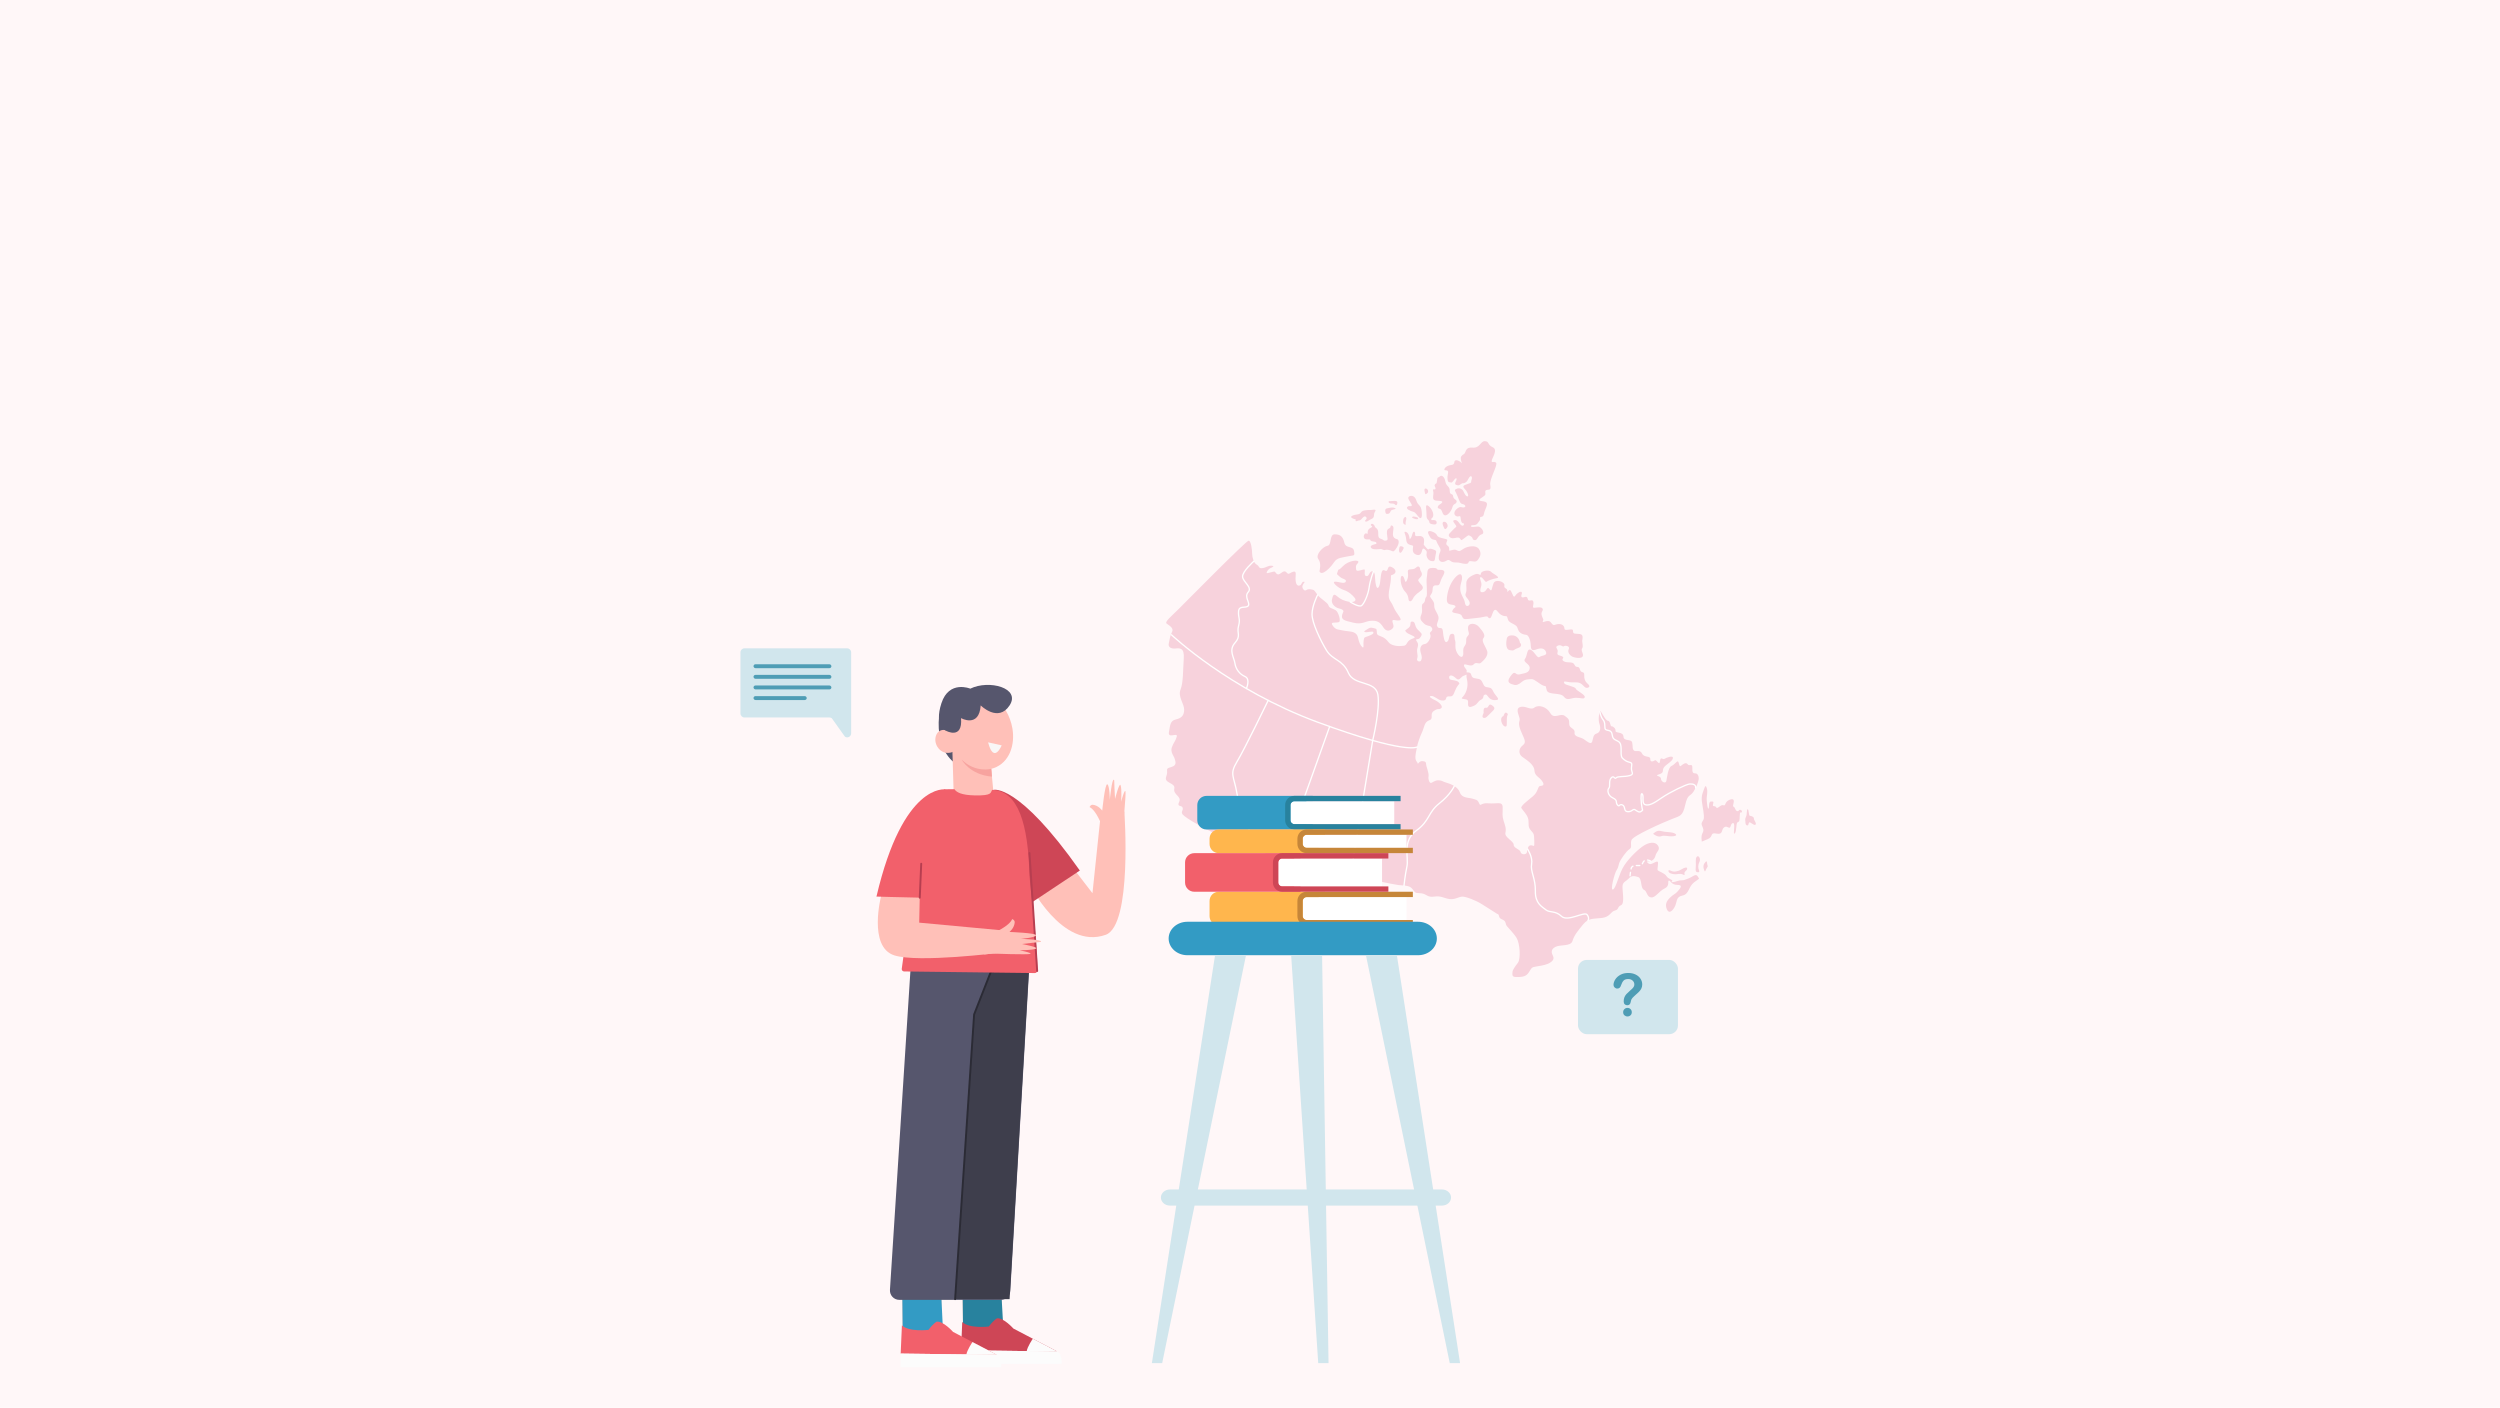 <?xml version="1.0" encoding="UTF-8"?>
<svg id="Layer_1" xmlns="http://www.w3.org/2000/svg" viewBox="0 0 1922.05 1082.35">
  <rect width="1922.05" height="1082.35" fill="#fff7f8"/>
  <g>
    <g>
      <g>
        <path d="M1162.83,747.09c.13-1.32,1.86-3.93,4.14-6.83,2.28-2.9,1.66-14.9-1.04-19.25-2.69-4.35-7.66-8.69-8.07-10.14-.41-1.45-.21-2.9-3.31-4.14-3.1-1.24-1.24-3.73-3.52-4.14,0,0-6.78-4.24-11.59-7.35-4.81-3.1-12.73-6.05-15.37-5.9-2.64.16-5.59,2.48-9.78,1.86-4.19-.62-6.37-2.65-11.64-1.87-5.28.78-5.59-1.86-9.63-2.48-4.04-.62-4.35.62-6.68-2.79-2.33-3.42-5.28-3-11.28-3.62-6-.62-93.77-19.25-120.68-30.43-26.91-11.18-43.47-21.53-45.13-23.81-1.66-2.28.62-2.9,0-5.18s-4.76-.21-2.69-4.55c2.07-4.35-4.76-5.38-3.73-10.14,1.03-4.76-8.28-3.93-6.21-9.31,2.07-5.38-1.66-5.8,3.73-7.25s2.9-5.18,2.69-6.62c-.21-1.45-3.52-4.76-2.07-8.69,1.45-3.93,2.69-4.35,3.73-8.07,1.03-3.73-7.04,1.97-6-3.62,1.04-5.59.93-8.59,5.28-9.63,4.35-1.04,6.42-3,6.42-7.56s-4.97-10.04-2.79-15.42c2.17-5.38,1.86-15.01,2.48-23.7.62-8.69-3-8.18-6.52-7.87-3.52.31-5.69-1.24-4.97-4.04.72-2.79.83-5.69,2.48-8.69s-2.38-5.07-4.14-6.42,3.62-5.59,9.21-11.18c5.59-5.59,51.96-52.58,53.82-52.58s2.69,7.04,2.69,9.94,1.24,7.24,3.52,8.49c2.28,1.24,1.24,3.1,4.35,2.69,3.1-.41,4.35-2.07,7.04-1.86,2.69.21,1.03,1.04-.83,1.86-1.86.83-3.1,3.1-2.9,3.73.21.62,5.59-1.45,6.21-1.04.62.41,1.45,2.48,3.11,2.07s3.98-3.73,5.85-1.55,2.25.7,4.04,0c1.79-.7,3.42-1.32,3.1,2.02-.31,3.34-.23,8.38,2.48,8.23,2.72-.16,1.63-3.8,4.5-2.87,0,0-2.02,2.48-1.86,3.88.16,1.4,1.55,3.49,3.03,2.41s3.26-.62,4.81-.31c1.55.31,1.63,1.01,3.88,4.04,2.25,3.03,7.92,5.9,8.38,8.07s3.49,2.33,5.59,3.73c2.1,1.4,4.04,8.23,2.56,9s-5.05.08-5.51,1.01c-.47.93,2.17,4.27,4.19,4.66s5.12,1.16,8.54,1.47c3.42.31,6.52,1.16,7.3,4.81.78,3.65,1.79,6.05,3.34,7.37,1.55,1.32.54-2.17,1.01-5.05.47-2.87.47-2.25,3.57-3.42,3.11-1.16,4.27-1.94,3.88-3.03-.39-1.09-4.27.31-6.13,0-1.86-.31-.31-1.16,1.47-2.25,1.79-1.09,2.25-1.55,4.58-.93,2.33.62,2.56.31,2.72,2.41.16,2.1-.16,2.87,2.87,3.88,3.03,1.01,4.58,2.56,6.29,4.74,1.71,2.17,6.13,3.1,9.39,2.79,3.26-.31,3.42.08,5.12-2.87,1.71-2.95,6.05-2.87,5.43-3.96-.62-1.09-4.89-2.17-6.44-3.8-1.55-1.63-.54-1.32,1.94-3.42,2.48-2.1.16-4.89,2.79-4.74,2.64.16,1.32,3.26,4.04,6.13,2.72,2.87,3.88,3.03,2.56,5.28-1.32,2.25-1.71,1.86-3.34,2.25-1.63.39,1.32,1.86,1.09,4.5-.23,2.64-1.01,2.33-.7,5.28.31,2.95.62,3.1,0,5.12-.62,2.02,2.25,2.87,3.03,1.32.78-1.55.78-2.64-.31-6.21-1.09-3.57.62-6.21,3.11-6.37,2.48-.16,5.12-5.12,4.35-7.06-.78-1.94-.26-1.55.96-3.03,1.21-1.47.05-2.72-.73-3.42s-3.18-.31-5.2-2.33c-2.02-2.02-3.49-3.18-2.17-6.37,1.32-3.18.54-4.27.62-6.75.08-2.48.78-1.63,1.79-3.1,1.01-1.47.23-2.72,1.55-4.19,1.32-1.47-.31-11.33.47-15.37.78-4.04-.54-6.91,4.5-6.91s1.79,1.55,5.43,1.47c3.65-.08,3.96,1.32,3.18,3.26-.78,1.94-2.02,3.26-2.95,6.6-.93,3.34-2.79,1.4-4.58,2.33-1.79.93-.57,3.8-1.91,5.98s-1.66,1.94-.34,3.8c1.32,1.86,2.41,2.87,2.33,5.12s.62,3.34,1.79,5.59c1.16,2.25,2.1,3.65,1.16,6.44-.93,2.79-1.4,3.57-.16,5.05,1.24,1.47,3.49-.93,3.88,3.1.39,4.04,1.09,9.39,3.18,8.07,2.1-1.32,1.16-5.36,3.1-5.98,1.94-.62,2.72.31,2.72,2.87s.93,1.09.62,6.13c-.31,5.05,4.04,10.17,5.51,8.07,1.47-2.1-.62-5.05,1.63-7.92,2.25-2.87.08-5.36,2.25-7.53,2.17-2.17.08-2.95.31-6.68.23-3.73,5.74-3.65,8.46-.39,2.72,3.26,5.36,6.29,3.42,8.54-1.94,2.25,1.47,6.05,2.79,9.86,1.32,3.8-2.79,7.45-4.66,9.08-1.86,1.63-3.65-1.09-5.74,1.32-2.1,2.41-7.14-1.4-7.37.54-.23,1.94,2.79,3.42,2.02,4.97-.78,1.55,2.87-.62,3.57,2.48s2.95,2.51,5.98,3.23c3.03.72,2.79,5.54,5.36,6.16,2.56.62,4.04-.08,5.51,3.34,1.47,3.42,6.83,6.75,1.32,6.75s-5.2-4.89-7.53-4.27-.23,2.48-3.03,3.88c-2.79,1.4-2.48,3.26-5.43,4.66-2.95,1.4-4.89,1.63-4.66-1.63.23-3.26-.54-3.03-3.65-3.57-3.1-.54.62-.85,2.48-6.6,1.86-5.74-.31-9.39,0-11.18.31-1.79-.85-.31-2.25,0-1.4.31-2.85,3.13-4.35,2.79-1.5-.34-2.79-2.72-5.05-3.03s-2.02,2.48-.85,3.1c1.16.62,5.2.47,6.44,2.1,1.24,1.63.31.62-1.63,4.11-1.94,3.49-2.1,6.91-4.74,6.75-2.64-.16-2.95.31-3.26,1.55-.31,1.24-1.16,1.94-3.73,1.55s-5.59-3.8-7.92-3.42.47,2.02,3.18,3.26c2.72,1.24,6.68,4.74,4.58,6.21-2.1,1.47-1.86-.47-5.51,2.02-3.65,2.48.31,5.9-3.57,7.22-3.88,1.32-3.8,5.51-5.43,8.93-1.63,3.42-3.65,9.16-3.96,11.49-.31,2.33-1.01,3.96-1.24,7.45-.23,3.49,1.79,4.35,1.79,5.36s1.01-1.94,3.42-1.86c2.41.08,3.03.85,3.03,2.48s2.33,6.68,1.86,9.24c-.47,2.56.78,5.05,1.79,5.05s3.03-2.17,5.98-2.02c2.95.16,2.79.93,5.82,1.79s8.93,2.95,10.48,7.53c1.55,4.58,6.83,3.88,9.7,4.81,2.87.93,3.88.62,5.12,3.57,1.24,2.95.93-.62,7.3,0s10.71-1.94,10.79,3.1c.08,5.05-.54,6.21.7,10.25,1.24,4.04,2.17,5.98,1.4,9.39-.78,3.42,6.44,6.37,6.37,9.08-.08,2.72,4.89,3.42,5.28,5.59.39,2.17,4.42,2.41,4.89.23.47-2.17.62-5.2,2.95-5.36,2.33-.16,2.95,2.56,2.72-3.34-.23-5.9-.23-5.28-2.64-8.15-2.41-2.87-1.47-4.35-1.86-8-.39-3.65-4.66-7.68-5.43-9.16-.78-1.47,4.81-5.67,8.93-9.08,4.11-3.42,3.57-7.53,5.36-7.84s4.04-.31,1.71-3.73c-2.33-3.42-5.74-3.88-5.98-8.38-.23-4.5-6.13-8-9.32-10.32-3.18-2.33-2.72-6.44.16-8.69,2.87-2.25,2.1-3.73-.62-9.78-2.72-6.05-2.1-7.76-1.55-9.86.54-2.1-4.04-8.54.31-9.94,4.35-1.4,7.92,2.79,11.02.39,3.1-2.41,9.39-.78,12.26,4.27,2.87,5.05,7.68-.39,11.1,2.1,3.42,2.48,3.34,2.95,3.42,6.37.08,3.42,4.58,3.03,4.11,6.52s4.66,3.26,7.22,5.12c2.56,1.86,5.43,4.27,6.29,1.86.85-2.41.62-5.51,3.42-6.29,2.79-.78,3.42-3.96,2.17-7.45-1.24-3.49-.02-9.47.61-9.86.63-.39,3.87,7.39,5.9,7.49,2.03.11,1.71,4.38,2.78,4.27s3.31,1.49,3.1,3.52c-.21,2.03,5.87.32,6.09,4.38.21,4.06,6.09,1.39,6.73,4.7.64,3.31-.11,4.27,1.17,5.87,1.28,1.6,4.81-.96,6.41,2.46,1.6,3.42,6.41,1.49,6.3,4.16s2.24,2.03,3.52,1.07c1.28-.96,3.52,4.7,3.95.64.43-4.06,2.03-.85,3.52-1.82s6.83-2.99,6.41-.43c-.43,2.56-5.66,4.91-7.05,7.26s.64,3.84-3.63,5.13c-4.27,1.28,1.49.96,1.49,3.31s3.63,4.27,4.16,1.71c.53-2.56,1.28-10.36,4.06-11.53,2.78-1.17,4.59-5.13,5.34-2.67.75,2.46.75,3.52,1.92,2.56,1.17-.96,3.74-3.1,5.02-1.17s3.74-1.07,3.63,2.56c-.11,3.63.32,4.48,2.35,4.48s2.88,2.78,2.46,4.91c-.43,2.14-1.49,5.34-3.95,9.18-2.46,3.84-4.38,1.49-6.3,10.04-1.92,8.54-3.63,8.44-10.04,10.89-6.41,2.46-30.11,12.92-31.29,16.23-1.17,3.31.85,5.55-1.6,7.05s-7.15,8.33-7.9,10.78c-.75,2.46-.53,3.1-2.03,5.45-1.49,2.35-5.13,15.8-2.67,14.74,2.46-1.07,4.48-12.28,8.76-18.69,4.27-6.41,11.43-12.92,15.06-15.16,3.63-2.24,8.44-3.31,10.68,0,2.24,3.31-1.17,4.81-1.82,7.69-.64,2.88-2.88,4.7-5.34,4.48-2.46-.21-.53,1.92,1.17,2.14,1.71.21,5.13-2.78,5.87-1.71.75,1.07-.64,5.77,0,6.51.64.75,5.34,2.14,6.73,4.48,1.39,2.35,5.55,2.88,4.27,3.95-1.28,1.07.96.64,2.35.32,1.39-.32,2.88-1.07,4.81-1.07s1.92-.11,5.34-1.39c3.42-1.28,5.77-4.16,7.26-1.6,1.49,2.56,1.6,1.07-2.88,4.59-4.48,3.52-3.63,9.08-8.97,10.14-5.34,1.07-3.74,5.13-6.09,9.08-2.35,3.95-4.59,4.48-5.87,1.28-1.28-3.2-.53-5.77,2.35-8.65,2.88-2.88,4.06-2.67,5.98-4.91,1.92-2.24,4.48-5.02-.21-5.02s-5.23-3.52-6.51-3.31c-1.28.21,1.07,4.06-3.31,6.09-4.38,2.03-7.05,7.37-10.46,6.83-3.42-.53-2.78-4.7-5.45-5.87-2.67-1.17-1.39-8.76-4.27-9.72-2.88-.96-5.13-1.39-7.26.96-2.14,2.35-4.16,2.46-4.81,5.23s2.03,13.99-1.17,15.38c-3.2,1.39-1.39,3.31-4.81,4.16-3.42.85-3.42,4.81-9.82,5.66-6.41.85-10.25-.21-14.42,4.81-4.16,5.02-7.05,8.54-8.33,12.92-1.28,4.38-9.61,2.56-13.24,4.59-3.63,2.03-2.99,4.38-1.6,7.26,1.39,2.88-2.14,5.77-8.86,7.05-6.73,1.28-6.94.64-8.65,3.31-1.71,2.67-2.67,5.23-8.22,5.45-5.55.21-5.9-.08-5.51-4.15Z" fill="#f7d2dc"/>
        <path d="M1287,670.09s2.72.16,5.59-1.63c2.87-1.79,4.81-2.02,4.5-.39-.31,1.63-2.41,1.79-2.02,3.8.39,2.02-.59.16-3.01,0-2.42-.16-2.66.62-5.61.16-2.95-.47-3.96-1.71-3.65-2.72.31-1.01,1.79.62,4.19.78Z" fill="#f7d2dc"/>
        <path d="M1306.16,670.55c-.68-.16-2.93,1.01-2.47-3.18.47-4.19-.54-6.99.78-8.62,1.32-1.63,3.34,1.4,2.1,3.88-1.24,2.48-1.04,4.97-.41,6.21.64,1.24,0,1.71,0,1.71Z" fill="#f7d2dc"/>
        <path d="M1310.37,669.31s-1.63-3.03,0-5.51c1.63-2.48,2.02-1.63,2.1,0,.08,1.63,1.01,2,0,3.17-1.01,1.17-1.46,4.33-2.1,2.34Z" fill="#f7d2dc"/>
        <path d="M1308.35,647.03c.21-.1-1.01-3.8.78-6.99,1.79-3.18-2.15-5.59-.53-8.07,1.62-2.48,1.71-2.79,1.01-8.23-.71-5.43-2.19-9.63-.56-14.13,1.64-4.5,2.02-6.99,3.11-3.8,1.09,3.18-.23,6.05,0,9.31.23,3.26.7,7.14,1.4,6.52.7-.62-.23-5.36,1.86-5.43,2.1-.08,2.1.16,1.55,2.33-.54,2.17,1.47.39,2.48,2.17,1.01,1.79,3.49-2.48,5.51-1.63,2.02.85.78-2.64,4.74-4.19,3.96-1.55,3.49,1.16,2.87,3.57-.62,2.41.62,1.09,1.32,3.1.7,2.02,2.17,2.72,3.03,1.47s2.95.31,2.17,1.4c-.78,1.09-1.4-1.55-1.55,2.79-.16,4.35-.16,4.19-1.63,4.97s-.54,7.22-2.25,8.62c-1.71,1.4.85-7.84-1.16-8-2.02-.16-1.63,3.73-3.03,3.57-1.4-.16-2.17-1.71-4.19-.08-2.02,1.63-.39,5.67-5.67,4.58-5.28-1.09-2.09,2.41-6.68,4.27-4.58,1.86-5.67,2.41-4.58,1.86Z" fill="#f7d2dc"/>
        <path d="M1341.89,631.35s-.54-1.55.47-3.42c1.01-1.86.31-6.05,1.32-5.74,1.01.31.62,5.05,1.71,5.05s3.18.85,3.03,2.02c-.16,1.16,2.48,3.96,1.16,4.81-1.32.85-4.19-2.79-4.89-1.63-.7,1.16-.23,2.41-1.63,2.1-1.4-.31-1.16-3.18-1.16-3.18Z" fill="#f7d2dc"/>
        <path d="M1270.94,641.06s2.72-2.95,5.51-2.25c2.79.7,3.34.67,7.61,1.07,4.27.4,6.68,2.65,2.33,3.04-4.35.39-6.6-1.09-9.24,0-2.64,1.09-6.21-1.86-6.21-1.86Z" fill="#f7d2dc"/>
        <path d="M1032.83,470.12s.52-1.45-3.21-2.28c-3.73-.83-6.31-4.14-5.59-6.93.72-2.79,1.03-5.07,3.83-2.59,2.79,2.48,5.49,3.62,9.32,4.35,3.83.72,6.11-.83,4.35-3-1.76-2.17-4.38-4.76-8.5-6.11-4.12-1.35-9.19-5.9-6.92-6.31,2.28-.41,7.45,2.07,8.49,0,1.04-2.07-2.59-1.86-4.76-4.04-2.17-2.17-2.28-1.03-1.35-3.93.93-2.9-.41.62,3.93-3.93,4.35-4.55,11.8-5.07,11.9-3.52.1,1.55-1.97,1.66-1.86,4.45.1,2.79.52,2.9,3.52,2.17,3-.72,3.52-1.35,3.31,1.03-.21,2.38-.1,3.42,1.66,3.42s1.86-3.93,4.24-3.73c2.38.21,1.76,5.18,2.28,8.59.52,3.42,1.45,6.04,2.9,2.81,1.45-3.23.62-13.99,4.14-12.02,3.52,1.97,1.35-4.35,5.18-2.69,3.83,1.66,4.24,4.66,1.24,5.9s-.31-1.24-2.48,9.52c-2.17,10.76.52,9.42,2.79,15.11,2.28,5.69,7.66,10.04,4.76,10.56-2.9.52-5.49-1.24-5.49.52s1.76,3.93.21,5.59c-1.55,1.66-4.66,3.31-7.25-.83-2.59-4.14-4.76-5.18-9.31-4.97s-6.83,3.21-13.77,1.45c-6.93-1.76-10.66-1.86-7.56-8.59Z" fill="#f7d2dc"/>
        <path d="M1086.76,459.36s-1.55,3.73-3.1,2.79c-1.55-.93.21-3.52-3.52-7.45-3.73-3.93-4.14-12.52-1.97-11.9,2.17.62,1.68,7.45,3.64,3.11,1.95-4.35-.84-7.66,1.75-8.07,2.59-.41,3.52.1,5.38-1.66,1.86-1.76,3,.41,2.9,1.55-.1,1.14,2.69,3.21.52,5.69-2.17,2.48-2.69,2.28-1.03,4.45,1.66,2.17,4.55,3.93.62,6.62-3.93,2.69-5.18,4.86-5.18,4.86Z" fill="#f7d2dc"/>
        <path d="M1014.41,439.18s1.76-6-.83-9.32c-2.59-3.31,3.62-9.73,7.04-10.25s1.24-8.8,5.49-8.8,6.31,1.55,7.45,6.42c1.14,4.86,6.73,2.07,7.45,6.42.72,4.35-.1,3-4.45,4.04-4.35,1.04-8.49.72-11.07,4.76-2.59,4.04-9.52,10.97-11.07,6.73Z" fill="#f7d2dc"/>
        <path d="M1118.74,467.02s1.35-1.55-2.28-2.07c-3.62-.52-4.66-1.5-3.83-7.01.83-5.51,3.31-11.41,7.24-15.03,3.93-3.62,4.66.41,3.93,3.42-.72,3-2.3,6.57.25,11.62,2.55,5.05,1.61,3.49,2.44,6.5.83,3,4.66.92,3.11-2.13-1.55-3.05-3.73-3.77-2.69-6.26,1.04-2.48.21-4.76.41-8.07.21-3.31,3.73-5.35,6.83-6.5,3.1-1.16,4.14,1.95,4.35-.43.21-2.38,6.42-3.11,7.76-1.55,1.35,1.55,7.87,4.45,4.55,4.97-3.31.52-6.93,1.97-7.97,2.79-1.04.83-3-3.93-4.55-3.52-1.55.41,1.35,3.73.52,6.73-.83,3-1.55,5.28,1.45,4.76,3-.52,2.9-5.06,4.86-2.38,1.97,2.69,1.62-.52,3.11-4.35,1.49-3.83,9-1.14,8.38,1.55-.62,2.69,2.48,1.97,2.28,4.35-.21,2.38,1.35-2.59,2.79,0,1.45,2.59,1.86,5.74,3.31,3.54,1.45-2.2,4.35-3.75,4.97-2.61.62,1.14-1.14,2.69,0,3.73,1.14,1.03,4.04-1.76,4.55,1.24.52,3,3.52-.11,4.24,2.01.72,2.13-.62,3.89,0,4.71.62.83,6.11-1.14,7.14.83,1.04,1.97-1.55,2.17-.52,5.49,1.03,3.31,1.64,2.28.77,4.35s4.1-2.28,6.37,1.03c2.28,3.31,2.59,1.14,5.8,1.04s4.45,1.86,4.45,3.42,1.97,1.03,4.97.72c3-.31.41,2.69,2.9,3.21,2.48.52,6.31-.62,6.11,3-.21,3.62-.6.72,0,5.28.61,4.55-1.85,1.86,0,6.83,1.85,4.97-5.39,3.62-7.46,2.79-2.07-.83-4.45-3.42-3.21-5.9,1.24-2.48-2.69-3.1-3.73-2.28-1.04.83-2.07-1.66-4.76-.41-2.69,1.24.72,2.38-.1,5.07-.83,2.69,1.97,2.17,3.83,3.31,1.86,1.14-1.76,1.97,1.04,3.62,2.79,1.66,6.93-.31,8.18,2.69,1.24,3,3.31.21,4.14,3.52.83,3.31,3.52,1.14,3.31,4.14-.21,3,.72,5.28,2.38,6.62s2.48,2.9,0,3.42c-2.48.52-3.42-3.83-7.56-4.14-4.14-.31-4.66.23-7.76-.46-3.1-.68-2.9.04-2.28,1.28.62,1.24,8.28,2.38,8.69,3.93.41,1.55,7.35,4.55,6.93,6.52-.41,1.97-2.69.52-6.62.52s-6.83,2.69-9.42-.83c-2.59-3.52-11.9-1.03-13.14-4.86-1.24-3.83.21-2.79-2.48-3.62-2.69-.83-7.04-5.23-9.21-5.05-2.17.18-4.86-.11-7.45,2.11-2.59,2.22-4.45,2.84-6.21,2.22-1.76-.62-6.52-1.03-2.59-6.52s3.42-.52,7.04-1.45c3.62-.93,7.25-.93,7.76-4.55.52-3.62-5.59-4.66-3.62-7.35,1.97-2.69,1.35-8.28,4.35-7.04,3,1.24,5.07,7.04,6.83,5.59,1.76-1.45,6.21-.83,4.97-3.93-1.24-3.1-4.24-2.9-6.31-2.28-2.07.62-5.28,2.59-5.38-2.28-.1-4.86-1.86-8.43-3.52-8.56-1.66-.13-5.32-.96-6.23-4.07-.91-3.1-1.94-3.31-5.05-4.97-3.1-1.66-2.69-3-3.31-4.55-.62-1.55-1.14,0-4.24-1.55-3.1-1.55-3.73-4.86-5.49-3.93-1.76.93-2.07,6.42-3.83,6.31s-.31-2.07-4.04-1.14c-3.73.93-8.69,1.14-12.32,1.66-3.62.52-4.04-.1-5.07-2.48-1.03-2.38-8.07-1.45-7.25-3.62.83-2.17,2.17-2.69,2.17-2.69Z" fill="#f7d2dc"/>
        <path d="M1158.38,491.45s0-3.52,4.97-2.9c4.97.62,5.18,6.11,5.28,5.8s2.54,2.48-1.47,3.83c-4.01,1.35-2.56,2.48-6.5,1.66-3.93-.83-2.28-8.38-2.28-8.38Z" fill="#f7d2dc"/>
        <path d="M1122.26,402.64c-.65-.86-1.97-3.42-4.35-2.69-2.38.72,2.95,4.24,1.47,5.28-1.47,1.03-3.54,3.52-4.99,4.97s.21,3.62,2.59,3.62,3.83-1.24,5.28,0c1.45,1.24.21,2.48,3.52,0,3.31-2.48,2.9-2.79,5.07-1.45,2.17,1.35.52,2.35,2.79,2.88,2.28.53,2.28-3.5,5.49-4.44,3.21-.93-.52-6-2.59-6s-5.9.93-5.59-.41c.31-1.35,3.42.31,5.07-2.07,1.66-2.38,2.07-2.17,1.86-4.04-.21-1.86,2.38.31,3-3.21.62-3.52,3.62-7.35,1.76-8.8s-5.59-.62-5.28-1.97c.31-1.35,4.66-2.79,4.66-4.45s-.66-2.79,1.22-3.21c1.88-.41,3.23.41,2.5-3.93-.72-4.35,6.11-15.42,4.45-16.97s-3.73.62-3.31-1.66c.41-2.28,4.97-8.38.72-10.25-4.24-1.86-2.38-4.45-5.9-4.66-3.52-.21-3.7,5.49-9.56,4.97-5.86-.52-4.72,3.42-6.59,4.97,0,0-2.48,1.14-2.48,3s.93,4.04.93,4.04c0,0-2.43-2.59-4.63-2.28-2.2.31-.13,3.21-3.54,3.62-3.42.41-5.28,2.17-5.38,3.52-.1,1.35,3.62-.62,2.79,2.9-.83,3.52-.41,6.83,1.04,6.83s1.55,1.03,3-.93c1.45-1.97,2.48-2.79,2.59-1.55.1,1.24-2.23,3.73-.49,4.45,1.73.72,2.25.62,3.91-.62,1.66-1.24,1.35,0,3.21-1.03,1.86-1.04,1.66-1.97,3.11-4.04,1.45-2.07,2.59-.31,1.76,1.86-.83,2.17.83,1.97-3,3.21-3.83,1.24-4.14,1.86-1.97,4.14,2.17,2.28,3.31,6.21,1.35,5.28-1.97-.93-2.28-4.24-3.83-5.28-1.55-1.04-2.74-1.14-4.53-.21-1.79.93-.44,1.24,1.22,5.49,1.66,4.24,1.97,5.69,4.04,6.11,2.07.41,2.69,2.17.83,2.48-1.86.31-2.38-1.24-5.07.83-2.69,2.07-2.95,4.66-1.01,5.8,1.94,1.14,3.29-1.04,3.49,1.03.21,2.07.62,4.66,2.07,4.55s.1,4.04-2.69.31Z" fill="#f7d2dc"/>
        <path d="M1108.85,386.13s.47-1.01-2.64-1.09c-3.1-.08-4.42-.47-4.42-2.56s.62-3.34,0-5.24c-.62-1.9,1.71-.2,1.86-1.51.16-1.32-1.32-2.02-.39-3.34.93-1.32,1.16.47,1.55-2.87.39-3.34.62-1.79,2.17-3.26,1.55-1.47,3.65.62,4.19,3.73.54,3.1,1.55,2.95,2.79,4.81,1.24,1.86-.08,4.19,1.71,4.97,1.79.78,1.09.7,1.71,2.56.62,1.86,3.18,1.94,2.41,3.8-.78,1.86-2.33.78-3.18,3.96-.85,3.18-4.17,6.99-6.16,5.98-1.99-1.01-1.37-4.5-3.85-4.97-2.48-.47-.7-2.79.54-3.42,1.24-.62,1.71-1.55,1.71-1.55Z" fill="#f7d2dc"/>
        <path d="M1099.15,408.26c.73-.07,4.74,1.01,5.74,3.42,1.01,2.41,8.23,2.21,7.84,3.63-.39,1.42-1.6,2.97.02,4.05s1.46,2.33,1.38,3.65c-.08,1.32,3.4-1.4,5.81,0,2.42,1.4,2.73.39,5.6-1.32,2.87-1.71,9.16-2.87,11.41.31,2.25,3.18,1.16,5.98-.62,8.31-1.79,2.33-3.6,1.16-5.87,1.09-2.28-.08-.41,2.17-3.67,2.1-3.26-.08-4.24-1.24-8.1-1.09-3.86.16-3.86-3.18-6.65-1.36-2.79,1.83-6.29,1.28-5.9-2.91.39-4.19,2.48-4.22.7-7.27s-2.33-4.11-2.64-5.18c-.31-1.06-3.26-.13-4.66-2.61-1.4-2.48-2.72-4.58-.39-4.81Z" fill="#f7d2dc"/>
        <path d="M1098.45,422.31c.27-.17.57-1.01,3.23,0,2.67,1.01,2.82,1.24,2.12,3.96s-.21,5.2-2.12,5.2-3.85-.85-4.71-3.49c-.85-2.64.78-3.1-.7-4.81-1.47-1.71-2.41-1.86-2.79-.54-.39,1.32-.93,4.94-4.11,3.99-3.18-.96-3.34-3.13-3.1-5.23.23-2.1.7-1.71-1.86-2.41s-3.1-1.79-3.42-5.12-2.48-5.67,0-4.89c2.48.78,2.79,5.51,2.79,5.51,0,0,1.16-.23,2.02-3.65.85-3.42,2.17-1.79,2.17-.7s-.47,2.33,2.02,2.02c2.48-.31,4.89.18,4.89,3.54s-1.01,2.32.78,4.43c1.79,2.11,2.27,2.52,2.79,2.19Z" fill="#f7d2dc"/>
        <path d="M1100.65,398.55s2.01-1.09,1.03-4.42c-.98-3.34-4.09-6.21-4.94-5.59-.85.62.08,4.13,0,7.7-.08,3.56,2.02,3.25,2.1,4.96.08,1.71,2.56,2.02,4.35,2.02s1.86-2.79,0-3.26c-1.86-.47-2.33.31-2.72-.39-.39-.7.18-1.01.18-1.01Z" fill="#f7d2dc"/>
        <path d="M1085.41,388.46c-.04-.69-.39-1.08-2.25-4.18-1.86-3.1,2.64-3.96,4.35-2.02,1.71,1.94,1.24,3.57,3.03,5.51,1.79,1.94,2.17,2.48,2.56,5.9.39,3.42-.23,5.51-1.79,4.35-1.55-1.16-2.72-4.11-4.81-4.58-2.1-.47-5.82-2.19-4.58-3.65,1.24-1.47,3.57.15,3.49-1.32Z" fill="#f7d2dc"/>
        <path d="M1073.81,414.44c-1.61-.32-2.86-1.56-2.9-3.2,0-.14,0-.28-.01-.42-.08-2.48,1.32-5.9-.54-6.68s-.54,1.42-2.41,2.14c-1.86.73-1.94,2.82-1.4,5.93.54,3.1.16,3.29-1.47,3.47-1.63.18-1.09-.83-3.73-1.53-2.64-.7-1.24-4.42-2.02-6.44-.78-2.02-2.02-1.63-2.41-3.1s-2.25-2.64-2.95-1.4c-.7,1.24,2.56,1.16,0,2.48-2.56,1.32-2.56,2.87-2.48,4.27s-1.32-1.01-2.48.85c-1.16,1.86-.39,3.88,1.79,3.88s2.56-.19,2.79.6c.23.79,1.47.95,3.18,1.18,1.71.23,1.79,1.63.93,1.79-.85.16-4.66,1.01-3.8,2.6.85,1.59,3.69,1.59,6,1.36,2.31-.23,1.84-.23,3.47.47,1.63.7,1.09-.31,3.73,0,2.64.31,3.49,1.71,4.58,1.01s3.88-4.74,3.65-7.3c-.12-1.28-.7-1.8-1.51-1.97Z" fill="#f7d2dc"/>
        <path d="M1044.89,400.11c-.82-.06-2.87,1.47-2.64,0,.23-1.47-.39-.44-2.72-1.77-2.33-1.33,1.09-2.5,4.27-2.89s1.79-2.56,5.67-3.1c3.88-.54,3.42,0,5.67-.39,2.25-.39,3.1,0,1.86,1.71-1.24,1.71.23,4.19-2.48,5.28-2.72,1.09-3.1,2.44-4.74,1.96-1.63-.48,2.33-1.8.39-3.51-1.94-1.71-3.26,2.87-5.28,2.72Z" fill="#f7d2dc"/>
        <path d="M1065.54,394.91c-.62-1.09-1.09-3.8.7-4.04,1.79-.23,3.49-1.09,5.59-.47,2.1.62,1.16.89-.78,1.41s-1.55.76-2.48,2.31c-.93,1.55-3.03.78-3.03.78Z" fill="#f7d2dc"/>
        <path d="M1069,385.28c.73.09,5.08-.85,5.31.78.23,1.63-.78,3.03-1.63,2.02-.85-1.01-1.55-.93-3.34-1.01s-2.78-2.1-.34-1.79Z" fill="#f7d2dc"/>
        <path d="M1078.97,399.02c.08-.47,1.4-2.25,1.86-1.4.47.85.62.39,0,3.1-.62,2.72.75,3.1-1.02,2.48-1.77-.62-.84-4.19-.84-4.19Z" fill="#f7d2dc"/>
        <path d="M1075.79,421.53c.09-.41.08-2.13,2.1-1.42,2.02.72,1.4,1.41,0,3.78-1.4,2.37-2.79.74-2.1-2.37Z" fill="#f7d2dc"/>
        <path d="M1110.46,406.29s-2.61-4.55-.59-5.09c2.02-.55,3.65,2.4,2.95,3.88-.7,1.47-1.84,2.22-2.36,1.21Z" fill="#f7d2dc"/>
        <path d="M1095.58,379.15c-.1-.62-1.16-3.57.47-3.57s2.64,2.48,1.32,3.57c-1.32,1.09-1.6,1.11-1.79,0Z" fill="#f7d2dc"/>
        <path d="M1089.91,397.86s-3.34-1.31-4.04-.46c-.7.85.33.77,1.56,1.39,1.23.62,3.87.7,2.47-.93Z" fill="#f7d2dc"/>
        <path d="M1140.68,548.06s-.72-4.45,1.76-3.93c2.48.52,1.55-4.04,4.66-1.86,3.1,2.17,1.86,3.1-.93,5.8-2.79,2.69-3.72,4.24-5.58,3.83-1.87-.41.1-3.83.1-3.83Z" fill="#f7d2dc"/>
        <path d="M1155.79,550.54c.39-.15.93-3.73,2.69-2.38,1.76,1.35.1.41,0,4.76-.1,4.35.41,6-1.55,5.59-1.97-.41-4.61-6.62-1.14-7.97Z" fill="#f7d2dc"/>
      </g>
      <g>
        <path d="M1229.97,547.18s.65,3.85,2.41,6.04c1.76,2.19,1.24,3.74,1.55,6.54.31,2.79,4.55.52,5.38,4.35.83,3.83.52,3.73,4.66,5.8,4.14,2.07,1.14,9.42,3.11,12.63,0,0,1.97,2.38,4.76,3.21,2.79.83,3,.62,2.48,4.24-.52,3.62,2.69,5.18-1.45,6.31-4.14,1.14-9.26.31-10.38,1.76-1.11,1.45-1.63-2.38-3.8,0-2.17,2.38-.41,6.52-1.76,7.87-1.35,1.35-.93,5.69,3.1,7.56,4.04,1.86,1.76,3.42,3.52,5.38,1.76,1.97,1.24-1.14,3.83,0,2.59,1.14.62,5.07,4.14,5.18,3.52.1,3.83-2.59,5.59-1.45s3.31,2.48,4.86,1.03c1.55-1.45.72.72,0-5.59-.72-6.31-.1-9.32.88-7.14.98,2.17-.78,6.83,2.02,7.76,2.79.93,6.31-.83,12.52-5.18,6.21-4.35,19.25-10.66,21.84-10.76,2.59-.1,4.76.68,4.4,3.08" fill="none" stroke="#fff" stroke-linecap="round" stroke-linejoin="round" stroke-width="1.02"/>
        <path d="M1269.12,662.12s-1.76-1.45-4.14-.72c-2.38.72-1.97,3.83-3.52,4.04-1.55.21-6.62-.83-7.35,2.07-.72,2.9-1,7.15-1,7.15" fill="none" stroke="#fff" stroke-dasharray="2.67" stroke-linecap="round" stroke-linejoin="round" stroke-width="1.01"/>
        <path d="M1174.42,652.75s4.14,6.25,3.1,11.69c-1.03,5.44,3.11,11.03,2.9,20.55-.21,9.52,4.97,12.01,8.07,14.49,3.1,2.48,7.25.41,12.01,4.97,4.76,4.55,17.6-3.93,19.67-1.24,2.07,2.69.74,4.41.74,4.41" fill="none" stroke="#fff" stroke-linecap="round" stroke-linejoin="round" stroke-width="1.02"/>
        <path d="M1118.05,604.38s-2.62,6.3-11.52,13.34c-8.9,7.04-7.04,13.19-17.8,20.98-10.76,7.79-5.59,20.72-7.04,27.4-1.45,6.68-2.27,14.72-2.27,14.72" fill="none" stroke="#fff" stroke-linecap="round" stroke-linejoin="round" stroke-width="1.02"/>
        <path d="M900.66,488.06s44.21,41.99,112.3,67.14c68.1,25.15,76.48,19.1,76.48,19.1" fill="none" stroke="#fff" stroke-linecap="round" stroke-linejoin="round" stroke-width="1.02"/>
        <path d="M959.4,651.93s-3.98-5.08,0-11c3.98-5.93-6.26-18.04-8.44-31.08-2.17-13.04-5.9-14.43,0-24.14,5.9-9.71,24.04-47.22,24.04-47.22" fill="none" stroke="#fff" stroke-linecap="round" stroke-linejoin="round" stroke-width="1.02"/>
        <line x1="1022.26" y1="558.58" x2="986.01" y2="660.01" fill="none" stroke="#fff" stroke-linecap="round" stroke-linejoin="round" stroke-width="1.02"/>
        <path d="M963.99,431.47s-8.98,7.92-8.67,11.95c.31,4.04,7.73,8.07,4.33,11.8-3.4,3.73,1.85,8.38,0,10.56-1.85,2.17-7.13-.62-7.44,4.35-.31,4.97,1.55,5.59,0,11.18s2.17,7.35-2.79,12.99c-4.97,5.64-.62,11.23,0,15.58.62,4.35,3.42,8.38,7.76,10.25,4.35,1.86,1.07,9.24,1.07,9.24" fill="none" stroke="#fff" stroke-linecap="round" stroke-linejoin="round" stroke-width="1.02"/>
        <path d="M1012.99,457.39s-4.27,8.38-4.27,14.9,6.52,20.23,11.18,27.81c4.66,7.59,12.42,6.96,16.77,17.21,4.35,10.25,20.8,5.59,22.67,16.77,1.86,11.18-3.98,35.19-3.98,35.19l-17.04,103.53" fill="none" stroke="#fff" stroke-linecap="round" stroke-linejoin="round" stroke-width="1.02"/>
        <path d="M1055.9,439.44s-2.47,6.31-3.25,12.05c-.78,5.74-3.88,12.73-5.9,14.13-2.02,1.4-8.66-2.82-8.66-2.82" fill="none" stroke="#fff" stroke-linecap="round" stroke-linejoin="round" stroke-width="1.02"/>
      </g>
    </g>
    <g>
      <g>
        <path d="M1018.69,689.71h0v-4.11h-81.69c-3.9,0-7.07,3.17-7.07,7.07v11.7c0,3.9,3.17,7.07,7.07,7.07h81.69v-4.11h-4.87v-17.63h4.87Z" fill="#ffb64d"/>
        <g>
          <path d="M1004.54,689.71c-1.64,0-2.97,1.33-2.97,2.97v11.7c0,1.64,1.33,2.97,2.97,2.97h76.82v-17.63h-76.82Z" fill="#fff"/>
          <path d="M1001.57,704.37v-11.7c0-1.64,1.33-2.97,2.97-2.97h81.69v-4.11h-81.69c-3.9,0-7.07,3.17-7.07,7.07v11.7c0,3.9,3.17,7.07,7.07,7.07h81.69v-4.11h-81.69c-1.64,0-2.97-1.33-2.97-2.97Z" fill="#c68639"/>
        </g>
      </g>
      <g>
        <path d="M1009.26,616h0v-4.11h-81.69c-3.9,0-7.07,3.17-7.07,7.07v11.7c0,3.9,3.17,7.07,7.07,7.07h81.69v-4.11h-4.87v-17.63h4.87Z" fill="#339bc4"/>
        <g>
          <path d="M995.11,616c-1.64,0-2.97,1.33-2.97,2.97v11.7c0,1.64,1.33,2.97,2.97,2.97h76.82v-17.63h-76.82Z" fill="#fff"/>
          <path d="M992.14,630.66v-11.7c0-1.64,1.33-2.97,2.97-2.97h81.69v-4.11h-81.69c-3.9,0-7.07,3.17-7.07,7.07v11.7c0,3.9,3.17,7.07,7.07,7.07h81.69v-4.11h-81.69c-1.64,0-2.97-1.33-2.97-2.97Z" fill="#28829e"/>
        </g>
      </g>
      <g>
        <path d="M1018.69,641.84h0v-4.11h-81.69c-3.9,0-7.07,3.17-7.07,7.07v4.06c0,3.9,3.17,7.07,7.07,7.07h81.69v-4.11h-4.87v-9.99h4.87Z" fill="#ffb64d"/>
        <g>
          <path d="M1004.54,641.84c-1.64,0-2.97,1.33-2.97,2.97v4.06c0,1.64,1.33,2.97,2.97,2.97h76.82v-9.99h-76.82Z" fill="#fff"/>
          <path d="M1001.57,648.86v-4.06c0-1.64,1.33-2.97,2.97-2.97h81.69v-4.11h-81.69c-3.9,0-7.07,3.17-7.07,7.07v4.06c0,3.9,3.17,7.07,7.07,7.07h81.69v-4.11h-81.69c-1.64,0-2.97-1.33-2.97-2.97Z" fill="#c68639"/>
        </g>
      </g>
      <g>
        <path d="M999.86,660.04h0v-4.11h-81.69c-3.9,0-7.07,3.17-7.07,7.07v15.52c0,3.9,3.17,7.07,7.07,7.07h81.69v-4.11h-4.87v-21.45h4.87Z" fill="#f2606b"/>
        <g>
          <path d="M985.72,660.04c-1.64,0-2.97,1.33-2.97,2.97v15.52c0,1.64,1.33,2.97,2.97,2.97h76.82v-21.45h-76.82Z" fill="#fff"/>
          <path d="M982.75,678.53v-15.52c0-1.64,1.33-2.97,2.97-2.97h81.69v-4.11h-81.69c-3.9,0-7.07,3.17-7.07,7.07v15.52c0,3.9,3.17,7.07,7.07,7.07h81.69v-4.11h-81.69c-1.64,0-2.97-1.33-2.97-2.97Z" fill="#ce4656"/>
        </g>
      </g>
    </g>
    <g>
      <path d="M1090.27,708.67h-177.39c-7.96,0-14.41,5.76-14.41,12.86h0c0,7.1,6.45,12.86,14.41,12.86h177.39c7.96,0,14.41-5.76,14.41-12.86h0c0-7.1-6.45-12.86-14.41-12.86Z" fill="#339bc4"/>
      <polygon points="934.16 734.39 885.58 1048 893.51 1048 957.96 734.39 934.16 734.39" fill="#d1e6ed"/>
      <polygon points="1073.95 734.39 1122.53 1048 1114.6 1048 1050.16 734.39 1073.95 734.39" fill="#d1e6ed"/>
      <polygon points="1016.45 734.39 1021.41 1048 1013.48 1048 992.66 734.39 1016.45 734.39" fill="#d1e6ed"/>
      <path d="M1108.65,914.5h-209.19c-3.83,0-6.94,2.77-6.94,6.19s3.11,6.19,6.94,6.19h209.19c3.83,0,6.94-2.77,6.94-6.19s-3.11-6.19-6.94-6.19Z" fill="#d1e6ed"/>
    </g>
    <g>
      <g>
        <path d="M736.03,587.65c-1.02,0-16.85-9.19-14.04-37.27l21.95-12-7.91,49.27Z" fill="#56566d"/>
        <g>
          <path d="M738.52,531.7c-1.74.8-3.4,1.88-4.93,3.27-13.64,12.46-5.85,37.52,5.78,49.04,6.44,6.37,16.01,9.5,24.51,6.56,12.43-4.3,16.64-18.16,14.46-30.64-1.63-9.3-6.53-18.17-13.97-23.81-7.43-5.63-17.61-8.19-25.86-4.42Z" fill="#ffc0b8"/>
          <path d="M735.15,576.41c-2.39,2.25-6.47,3.08-9.56,1.91-3.09-1.17-5.58-4.18-6.29-7.61-.64-3.08.23-6.54,2.53-8.35,2.3-1.81,6.34-1.59,8.2.89l5.13,13.16Z" fill="#ffc0b8"/>
          <path d="M731.95,568.19l1.31,43.98c.12,8.12,6.54,14.75,14.66,15.12h0c9.37.43,16.94-7.57,15.98-16.91l-3.9-40.91-28.06-1.28Z" fill="#ffc0b8"/>
          <path d="M762.64,597.1l-.46-6.03s-12.18,3.4-22.81-7.06c0,0,5.97,11.61,23.27,13.09Z" fill="#f7a39f"/>
          <path d="M770.12,573.06s-6.07,14.73-10.44-2.33" fill="#f9f7f7"/>
        </g>
        <path d="M727.38,561.86s12.93,7.08,11.47-9.76c0,0,13.91,7.81,15.13-9.76,0,0,13.42,13.42,22.21,0,8.79-13.42-15.8-19.96-30.2-12.89,0,0-16.35-6.83-22.21,11.23-5.86,18.06,3.6,21.18,3.6,21.18Z" fill="#56566d"/>
      </g>
      <g>
        <g>
          <g>
            <polygon points="769.49 1022.83 771.5 949.8 739.56 948.59 740.42 1024.35 769.49 1022.83" fill="#ffc5b3"/>
            <path d="M770.14,999.05l1.31,23.44-31.03,1.87-.29-25.53c4.86-.08,24.2.12,30.01.22Z" fill="#28829e"/>
            <g>
              <path d="M738.84,1038.1l73.95.94-33.67-17.62s-7.55-8.5-12.59-7.87c0,0-2.52,1.26-6.29,6.29,0,0-14.79,1.89-20.45-3.46l-.94,21.71Z" fill="#ce4656"/>
              <path d="M794.06,1029.22s-4.29,6.21-4.74,9.81h23.47s-18.73-9.81-18.73-9.81Z" fill="#fcfcfc"/>
              <path d="M738.84,1038.1s-.03,7.53-.03,10.52h77.34s.93-7.32-3.36-9.58l-73.95-.94Z" fill="#fcfcfc"/>
            </g>
          </g>
          <g>
            <polygon points="723.1 1025.4 725.11 952.37 693.17 951.16 694.03 1026.93 723.1 1025.4" fill="#ffc5b3"/>
            <path d="M723.75,997.63l1.31,27.13-31.03,2.16-.29-29.55c4.86-.09,24.2.14,30.01.25Z" fill="#339bc4"/>
            <g>
              <path d="M692.45,1040.67l73.95.94-33.67-17.62s-7.55-8.5-12.59-7.87c0,0-2.52,1.26-6.29,6.29,0,0-14.79,1.89-20.45-3.46l-.94,21.71Z" fill="#f2606b"/>
              <path d="M747.67,1031.79s-4.29,6.21-4.74,9.81h23.47s-18.73-9.81-18.73-9.81Z" fill="#fcfcfc"/>
              <path d="M692.45,1040.67s-.04,7.53-.04,10.52h77.34s.93-7.32-3.36-9.58l-73.95-.94Z" fill="#fcfcfc"/>
            </g>
          </g>
          <path d="M791.26,744.98l-14.53,247.57c-.22,3.83-3.4,6.82-7.23,6.82h-78.06c-4.18,0-7.5-3.53-7.23-7.71l16-249.42c.25-3.88,3.52-6.87,7.41-6.78l76.59,1.85c4.1.1,7.3,3.58,7.06,7.67Z" fill="#56566d"/>
        </g>
        <polygon points="776.19 998.81 734.32 998.81 748.92 779.94 763.58 741.7 791.35 740.32 776.19 998.81" fill="#3e3e4c"/>
        <polyline points="734.32 998.81 748.92 779.94 765.62 737.34" fill="none" stroke="#2b2b35" stroke-linecap="round" stroke-miterlimit="10" stroke-width="1.5"/>
        <g>
          <path d="M783.3,635.02c4.1,11.37,7.82,25.62,9.11,40.89,2.59,30.74,5.77,64.19,4.99,70.62-.11.9-.86,1.57-1.76,1.59l-100.53-1.25c-1.07.02-1.92-.88-1.84-1.95l14.76-106.88c25.11-2.06,50.26-4.2,75.27-3.02Z" fill="#f2606b"/>
          <g>
            <g>
              <path d="M850.09,718.69c-33.74,12.09-59.4-40.32-59.4-40.32l24.51-23.77,24.71,32.12,6.44-61.4,18.07-1.38s6.32,87.36-14.33,94.76Z" fill="#ffc0b8"/>
              <path d="M863.43,643.7c-5.19-.02-10.38-.1-15.57-.21,0-.81,0-1.59-.05-2.29l-.54-6.08s-4.31-12.09-9.59-14.6c.24-.82,1.3-1.94,2.45-1.82,4.51.48,7.29,4.51,7.29,4.51,0,0,2.09-21.08,3.9-20.22,1.81.86,1.92,11.94,1.92,11.94,0,0,1.65-16.8,3.13-15.39.57.54,0,0,.9,14.67,0,0,3.28-12.88,4.21-10.58,1.17,2.89.46,12.74.46,12.74,0,0,2.66-9.93,3.31-8.02.65,1.91-2.04,28.74-2.04,28.74,0,0-.06,2.81.21,6.63Z" fill="#ffc0b8"/>
            </g>
            <path d="M763.84,607.26s18.8-5.5,66.36,62.03l-36.3,24.11-30.07-86.14Z" fill="#ce4656"/>
          </g>
          <path d="M715.24,643.17s9.89-36.06,10.74-36.31c0,0,3.44-.18,7.85-.09,1.38,2.28,5.29,4.52,15.37,4.75,14.35.33,12.06-2.39,13.65-4.26,20.14.79,27.65,26.56,28.59,65.61l2.28,23.21-87.58-5.89,9.1-47.02Z" fill="#f2606b"/>
          <line x1="791.49" y1="655.82" x2="797.39" y2="746.53" fill="none" stroke="#b73e50" stroke-linecap="round" stroke-miterlimit="10" stroke-width="1.5"/>
          <g>
            <g>
              <path d="M677.46,688.63s-10.29,39.43,10.15,45.89c18.48,5.84,80.63-1.98,80.63-1.98l2.02-17.29-63.56-5.9.42-20s-14.7-2.18-29.65-.72Z" fill="#ffc0b8"/>
              <path d="M756.67,733.79c-.31-5.18-.56-10.37-.77-15.55.81-.05,1.59-.11,2.28-.19l6.03-.93s11.79-5.06,13.96-10.5c.84.18,2.02,1.18,1.97,2.33-.19,4.53-4.04,7.56-4.04,7.56,0,0,21.17.75,20.43,2.61-.74,1.86-11.79,2.67-11.79,2.67,0,0,16.87.58,15.56,2.15-.51.6,0,0-14.58,1.83,0,0,13.07,2.46,10.83,3.53-2.81,1.35-12.69,1.27-12.69,1.27,0,0,10.08,2.02,8.22,2.8-1.87.77-28.81-.22-28.81-.22,0,0-2.81.12-6.6.63Z" fill="#ffc0b8"/>
            </g>
            <g>
              <path d="M726.89,606.92s-32.48-5.56-53.05,82.38c0,0,15.6.5,35.44.89l17.61-83.26Z" fill="#f2606b"/>
              <line x1="707.13" y1="690.18" x2="708.25" y2="664.05" fill="none" stroke="#b73e50" stroke-linecap="round" stroke-miterlimit="10" stroke-width="1.5"/>
            </g>
          </g>
        </g>
      </g>
    </g>
    <g>
      <rect x="1213.18" y="738.01" width="76.86" height="57.1" rx="6.71" ry="6.71" transform="translate(2503.23 1533.11) rotate(-180)" fill="#d1e6ed"/>
      <path d="M1240.49,757.27c0-1.4.45-2.82,1.35-4.25.9-1.44,2.21-2.62,3.93-3.57s3.73-1.41,6.03-1.41c2.13,0,4.02.39,5.65,1.18,1.63.79,2.9,1.86,3.79,3.21.89,1.36,1.34,2.83,1.34,4.42,0,1.25-.25,2.35-.76,3.29-.51.94-1.11,1.76-1.81,2.44-.7.68-1.95,1.84-3.77,3.46-.5.46-.9.86-1.2,1.2-.3.35-.53.66-.67.95-.15.29-.26.57-.34.86s-.2.79-.36,1.51c-.28,1.53-1.16,2.3-2.63,2.3-.77,0-1.41-.25-1.93-.75-.52-.5-.78-1.24-.78-2.23,0-1.24.19-2.31.57-3.21.38-.91.89-1.7,1.52-2.39.63-.68,1.49-1.5,2.56-2.44.94-.82,1.62-1.45,2.04-1.87s.77-.89,1.06-1.4.43-1.08.43-1.68c0-1.18-.44-2.17-1.31-2.98-.88-.81-2.01-1.21-3.39-1.21-1.62,0-2.81.41-3.58,1.23s-1.41,2.02-1.94,3.61c-.5,1.66-1.45,2.5-2.85,2.5-.83,0-1.52-.29-2.09-.87-.57-.58-.85-1.21-.85-1.89ZM1251.26,781.48c-.9,0-1.68-.29-2.35-.87-.67-.58-1-1.4-1-2.44,0-.93.32-1.71.97-2.34.65-.63,1.44-.95,2.38-.95s1.71.32,2.34.95c.63.63.95,1.41.95,2.34,0,1.03-.33,1.84-.99,2.43-.66.59-1.43.88-2.3.88Z" fill="#4e9db5"/>
    </g>
    <g>
      <path d="M654.39,501.61v62.16c0,2.55-2.79,4.04-4.8,2.57l-10.09-14.15c-.51-.37-1.13-.57-1.76-.57h-65.42c-1.68,0-3.05-1.42-3.05-3.16v-46.85c0-1.74,1.37-3.16,3.05-3.16h79.03c1.67,0,3.04,1.42,3.04,3.16Z" fill="#d1e6ed"/>
      <rect x="579.31" y="510.69" width="59.89" height="3.02" rx="1.51" ry="1.51" fill="#4e9db5"/>
      <rect x="579.31" y="518.85" width="59.89" height="3.02" rx="1.51" ry="1.51" fill="#4e9db5"/>
      <rect x="579.31" y="527.01" width="59.89" height="3.02" rx="1.51" ry="1.51" fill="#4e9db5"/>
      <rect x="579.31" y="535.18" width="40.92" height="3.02" rx="1.51" ry="1.51" fill="#4e9db5"/>
    </g>
  </g>
</svg>